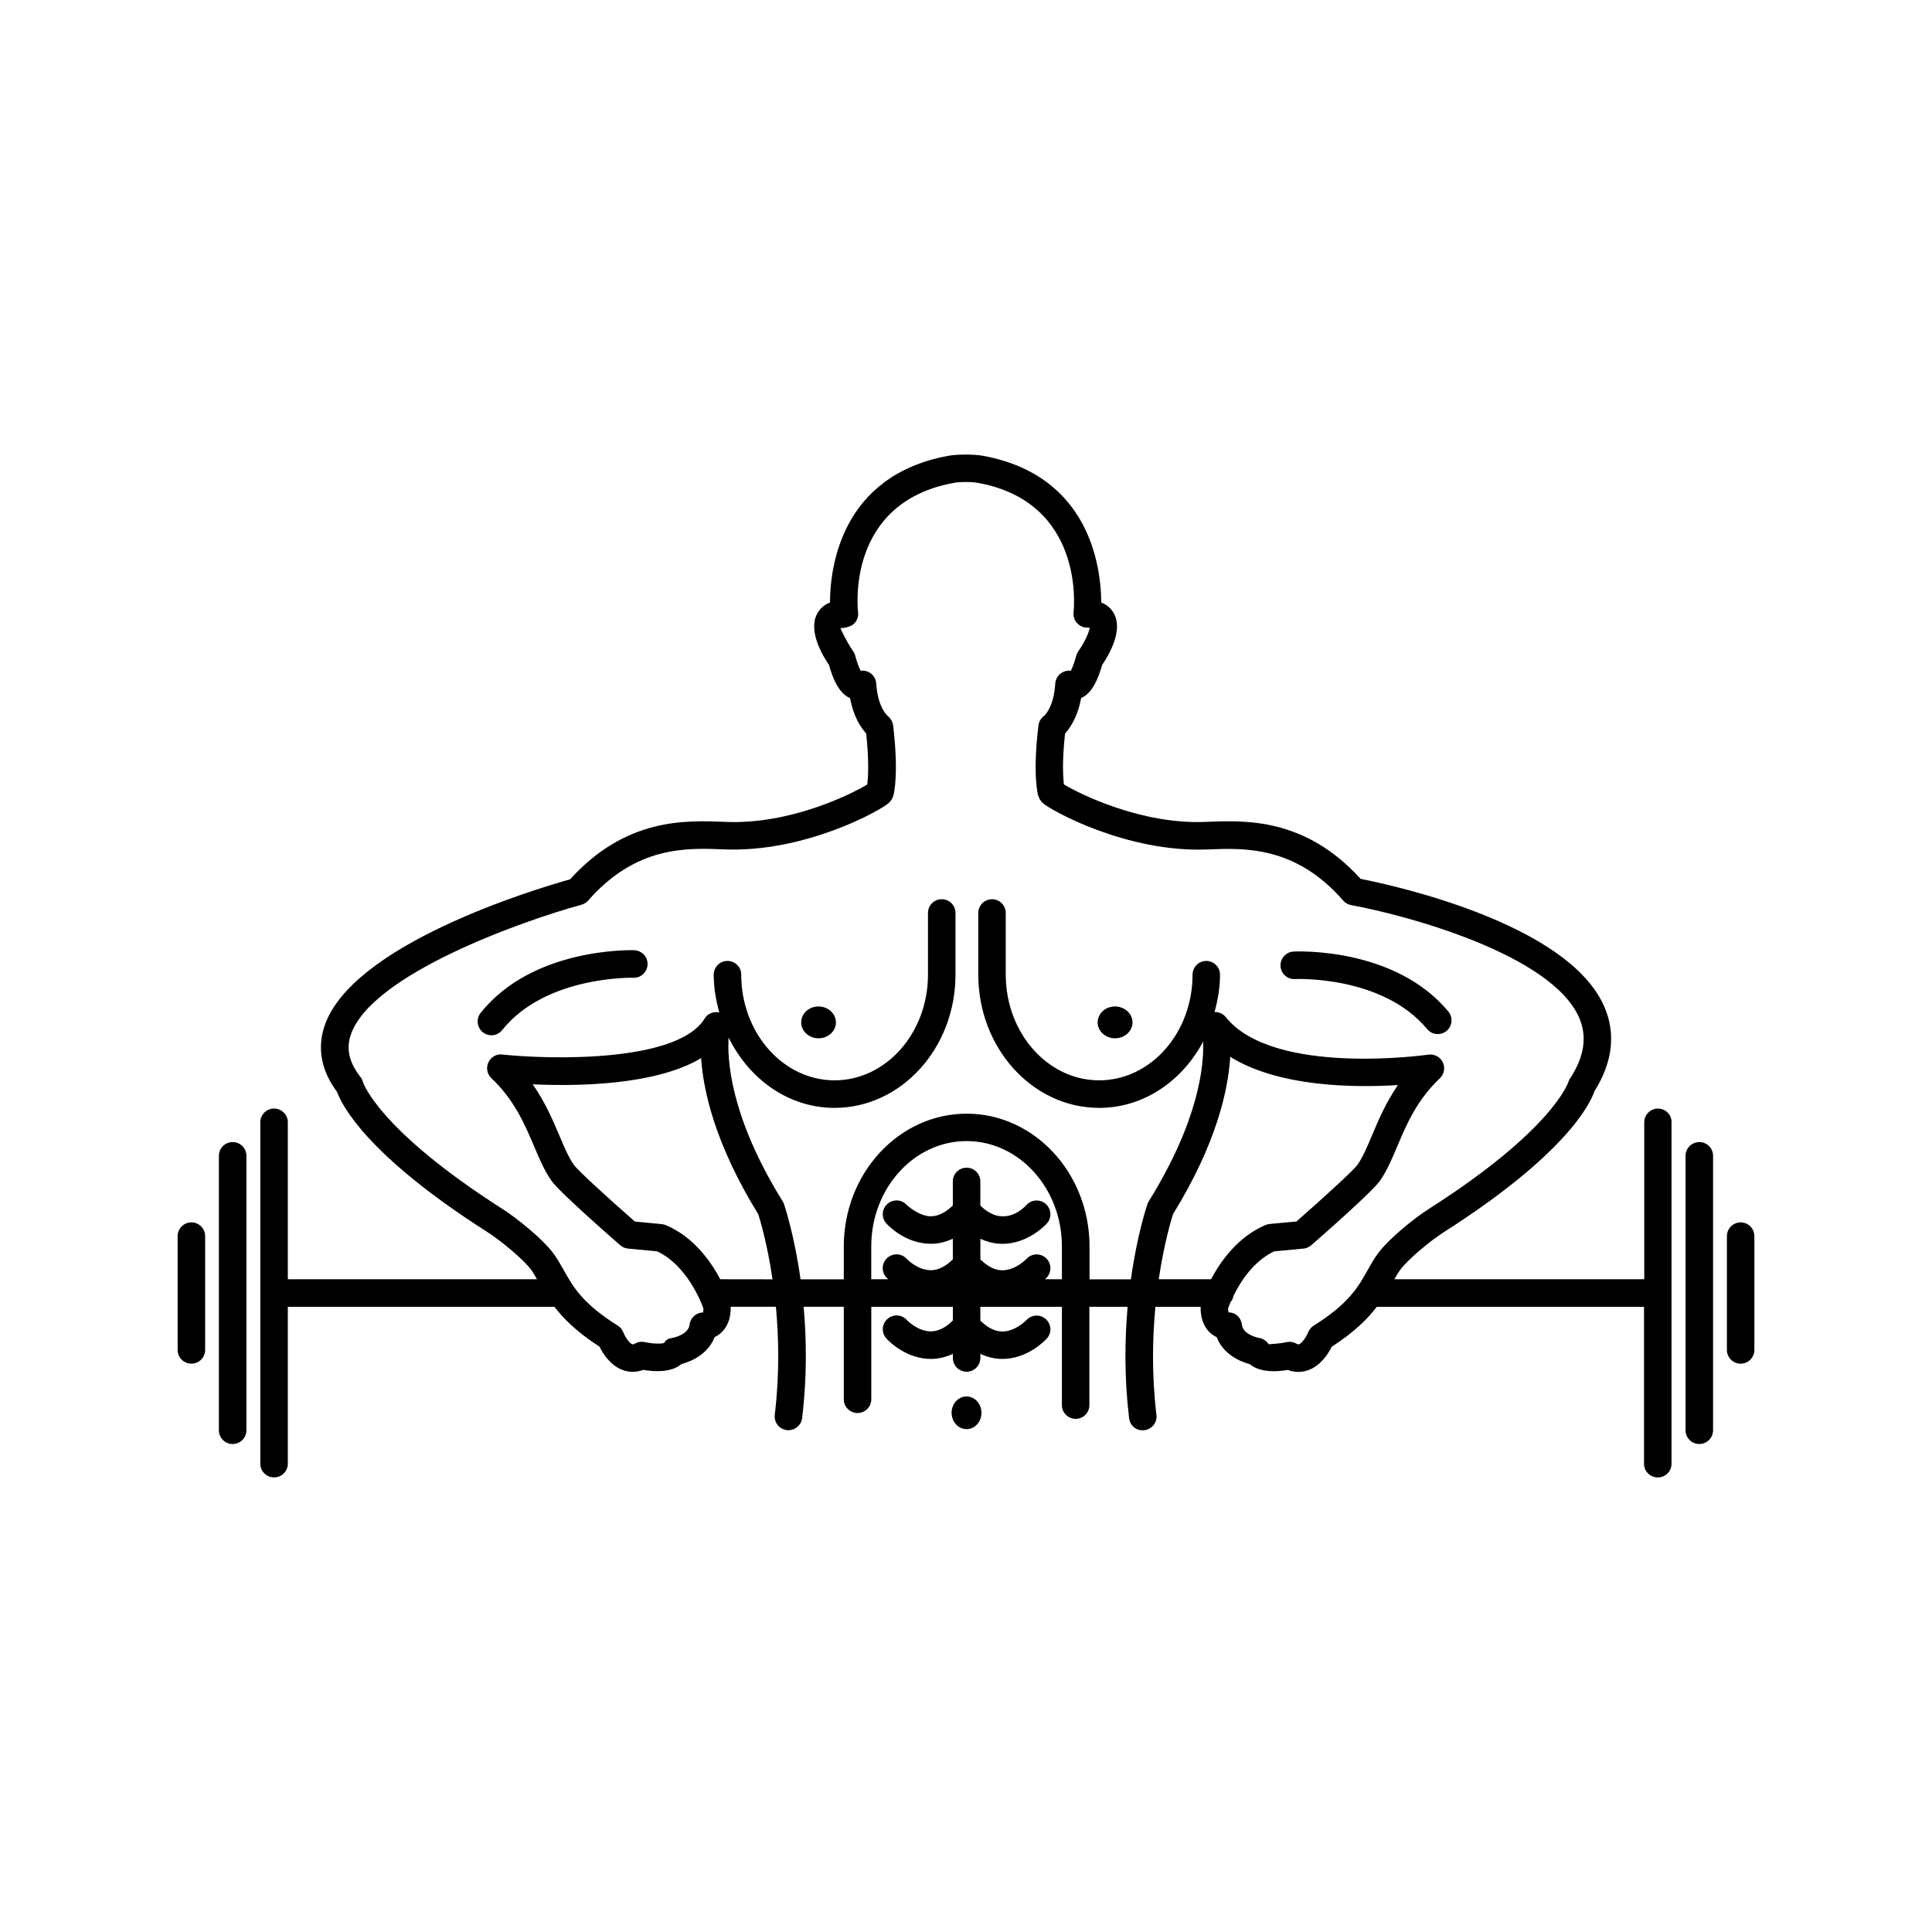 <?xml version="1.0" encoding="utf-8"?>
<!-- Generator: Adobe Illustrator 16.0.4, SVG Export Plug-In . SVG Version: 6.00 Build 0)  -->
<!DOCTYPE svg PUBLIC "-//W3C//DTD SVG 1.1//EN" "http://www.w3.org/Graphics/SVG/1.1/DTD/svg11.dtd">
<svg version="1.1" id="Layer_1" xmlns="http://www.w3.org/2000/svg" xmlns:xlink="http://www.w3.org/1999/xlink" x="0px" y="0px"
	 width="50px" height="50px" viewBox="0 0 50 50" enable-background="new 0 0 50 50" xml:space="preserve">
<path d="M42.908,28.69c-0.197,0-0.355,0.159-0.355,0.356v4.061h-6.467c0.047-0.08,0.09-0.16,0.146-0.236
	c0.183-0.258,0.776-0.756,1.134-0.983c3.163-2.017,3.786-3.318,3.898-3.646c0.473-0.756,0.558-1.492,0.255-2.191
	c-0.938-2.16-5.478-3.143-6.306-3.306c-1.438-1.582-2.971-1.517-3.996-1.475c-1.684,0.077-3.303-0.737-3.682-0.969
	c-0.022-0.177-0.052-0.591,0.029-1.318c0.133-0.147,0.328-0.433,0.415-0.916c0.295-0.131,0.446-0.513,0.545-0.86
	c0.171-0.25,0.54-0.871,0.312-1.315c-0.055-0.107-0.153-0.228-0.336-0.3c-0.004-0.891-0.279-3.283-3.056-3.795
	c-0.226-0.044-0.687-0.043-0.905,0c-2.783,0.512-3.056,2.904-3.059,3.795c-0.181,0.072-0.282,0.193-0.337,0.301
	c-0.227,0.444,0.14,1.065,0.311,1.315c0.098,0.348,0.25,0.731,0.547,0.861c0.087,0.481,0.282,0.767,0.416,0.914
	c0.078,0.729,0.05,1.144,0.028,1.319c-0.379,0.232-1.979,1.045-3.682,0.968c-1.026-0.042-2.564-0.106-4.01,1.487
	c-0.926,0.26-5.658,1.685-6.359,3.808c-0.188,0.57-0.075,1.154,0.33,1.695c0.128,0.353,0.782,1.645,3.892,3.627
	c0.363,0.232,0.951,0.724,1.137,0.984c0.054,0.076,0.097,0.156,0.143,0.235H7.449v-4.062c0-0.196-0.16-0.355-0.356-0.355
	c-0.197,0-0.356,0.159-0.356,0.355v8.836c0,0.197,0.159,0.355,0.356,0.355c0.197,0,0.356-0.158,0.356-0.355V33.82h6.9
	c0.236,0.309,0.579,0.652,1.167,1.032c0.088,0.179,0.281,0.489,0.605,0.606c0.126,0.045,0.312,0.076,0.53-0.006
	c0.256,0.045,0.713,0.082,0.986-0.15c0.302-0.079,0.7-0.287,0.857-0.697c0.068-0.033,0.141-0.081,0.207-0.152
	c0.103-0.109,0.217-0.309,0.21-0.634h1.169c0.076,0.806,0.095,1.763-0.029,2.796c-0.023,0.195,0.116,0.373,0.311,0.396
	c0.015,0.002,0.029,0.002,0.043,0.002c0.178,0,0.332-0.133,0.354-0.312c0.129-1.068,0.113-2.049,0.039-2.882h1.039v2.394
	c0,0.197,0.16,0.356,0.356,0.356c0.197,0,0.356-0.159,0.356-0.356V33.82h2.111v0.355c-0.185,0.182-0.373,0.279-0.561,0.281
	c-0.002,0-0.004,0-0.006,0c-0.347,0-0.625-0.293-0.627-0.297c-0.133-0.145-0.357-0.154-0.502-0.022
	c-0.146,0.132-0.157,0.356-0.025,0.503c0.049,0.054,0.499,0.529,1.154,0.529c0.002,0,0.003,0,0.005,0
	c0.195,0,0.382-0.049,0.562-0.131v0.106c0,0.196,0.16,0.356,0.356,0.356c0.197,0,0.356-0.16,0.356-0.356v-0.106
	c0.181,0.084,0.369,0.131,0.563,0.131c0.001,0,0.003,0,0.004,0c0.655,0,1.104-0.475,1.153-0.528c0.132-0.146,0.121-0.368-0.024-0.5
	c-0.144-0.134-0.368-0.123-0.502,0.021c-0.003,0.002-0.28,0.297-0.627,0.297c-0.001,0-0.004,0-0.006,0
	c-0.188-0.002-0.376-0.101-0.562-0.281V33.82h2.111v2.545c0,0.196,0.16,0.355,0.356,0.355c0.197,0,0.355-0.159,0.355-0.355V33.82
	h0.99c-0.074,0.833-0.09,1.812,0.038,2.881c0.022,0.195,0.192,0.338,0.396,0.312c0.195-0.023,0.336-0.201,0.312-0.396
	c-0.124-1.033-0.104-1.99-0.027-2.796h1.17c-0.007,0.324,0.106,0.524,0.208,0.634c0.067,0.07,0.14,0.119,0.21,0.152
	c0.154,0.41,0.553,0.618,0.854,0.697c0.272,0.23,0.729,0.195,0.983,0.15c0.219,0.082,0.404,0.051,0.53,0.006
	c0.325-0.117,0.521-0.428,0.608-0.606c0.586-0.38,0.93-0.724,1.166-1.033h6.916v4.06c0,0.197,0.16,0.355,0.356,0.355
	c0.197,0,0.356-0.158,0.356-0.355v-8.834C43.266,28.85,43.105,28.69,42.908,28.69z M18.641,33.107
	c-0.249-0.47-0.694-1.098-1.408-1.4c-0.034-0.015-0.07-0.023-0.106-0.027l-0.696-0.066c-0.712-0.623-1.477-1.324-1.578-1.465
	c-0.139-0.197-0.25-0.462-0.38-0.768c-0.168-0.396-0.364-0.857-0.686-1.319c1.167,0.054,3.182,0.024,4.358-0.677
	c0.056,0.842,0.359,2.224,1.479,4.039c0.048,0.15,0.234,0.769,0.369,1.685L18.641,33.107L18.641,33.107z M27.045,33.107
	c0.022-0.021,0.041-0.041,0.047-0.048c0.132-0.146,0.121-0.369-0.023-0.501c-0.145-0.133-0.369-0.123-0.503,0.02
	c-0.003,0.004-0.28,0.297-0.626,0.297c-0.002,0-0.004,0-0.006,0c-0.188-0.002-0.377-0.101-0.562-0.281v-0.535
	c0.181,0.083,0.369,0.13,0.563,0.131c0.001,0,0.003,0,0.004,0c0.655,0,1.104-0.473,1.153-0.525c0.132-0.146,0.121-0.371-0.024-0.504
	c-0.146-0.132-0.37-0.121-0.503,0.023c-0.003,0.003-0.262,0.309-0.628,0.293c-0.188,0-0.379-0.098-0.566-0.277v-0.625
	c0-0.197-0.159-0.355-0.356-0.355c-0.197,0-0.356,0.158-0.356,0.355v0.623c-0.185,0.18-0.373,0.277-0.561,0.279
	c-0.314,0.004-0.626-0.286-0.634-0.295c-0.133-0.145-0.356-0.154-0.502-0.021s-0.156,0.357-0.023,0.502
	c0.049,0.055,0.498,0.526,1.153,0.526c0.002,0,0.003,0,0.005,0c0.195,0,0.382-0.048,0.562-0.131v0.534
	c-0.185,0.182-0.374,0.279-0.562,0.281c-0.002,0-0.005,0-0.007,0c-0.341,0-0.616-0.283-0.626-0.295
	c-0.133-0.145-0.357-0.154-0.502-0.022c-0.146,0.132-0.157,0.358-0.024,0.503c0.007,0.007,0.024,0.025,0.047,0.048h-0.437v-0.851
	c0-1.502,1.107-2.725,2.467-2.725s2.467,1.223,2.467,2.725v0.851L27.045,33.107L27.045,33.107z M31.342,33.107h-1.354
	c0.136-0.916,0.321-1.533,0.369-1.684c1.136-1.842,1.431-3.235,1.481-4.073c1.254,0.782,3.205,0.803,4.34,0.731
	c-0.312,0.455-0.506,0.91-0.67,1.301c-0.129,0.305-0.24,0.568-0.377,0.764c-0.103,0.143-0.867,0.842-1.58,1.466l-0.698,0.065
	c-0.037,0.005-0.073,0.014-0.106,0.029C32.035,32.01,31.59,32.638,31.342,33.107z M33.998,34.308
	c-0.065,0.041-0.115,0.103-0.144,0.174c-0.041,0.104-0.153,0.278-0.235,0.308c-0.008,0.002-0.023,0.01-0.072-0.018
	c-0.076-0.043-0.166-0.057-0.254-0.037c-0.185,0.042-0.431,0.051-0.459,0.055c-0.056-0.088-0.146-0.147-0.248-0.164
	c-0.004,0-0.416-0.076-0.446-0.344c-0.021-0.181-0.158-0.316-0.339-0.316c-0.006-0.006-0.018-0.039-0.02-0.104
	c0.012-0.034,0.037-0.095,0.066-0.164c0.041-0.047,0.066-0.104,0.078-0.167c0.179-0.363,0.517-0.896,1.052-1.146l0.755-0.071
	c0.075-0.007,0.145-0.037,0.201-0.086c0.367-0.319,1.579-1.386,1.779-1.668c0.182-0.261,0.312-0.569,0.451-0.897
	c0.236-0.56,0.504-1.193,1.101-1.758c0.112-0.107,0.144-0.275,0.075-0.414s-0.217-0.218-0.373-0.197
	c-0.039,0.006-4.012,0.568-5.244-0.972c-0.072-0.09-0.18-0.133-0.289-0.13c0.083-0.309,0.141-0.629,0.141-0.967
	c0-0.197-0.16-0.356-0.355-0.356c-0.197,0-0.356,0.159-0.356,0.356c0,1.508-1.084,2.734-2.417,2.734s-2.417-1.228-2.417-2.734
	v-1.597c0-0.197-0.159-0.356-0.356-0.356c-0.196,0-0.355,0.159-0.355,0.356v1.597c0,1.9,1.404,3.447,3.13,3.447
	c1.149,0,2.146-0.694,2.689-1.715c0.024,0.603-0.101,2.027-1.406,4.131c-0.015,0.021-0.024,0.047-0.034,0.072
	c-0.02,0.053-0.268,0.793-0.43,1.95h-1.07v-0.851c0-1.896-1.427-3.437-3.18-3.437s-3.18,1.542-3.18,3.437v0.851h-1.119
	c-0.162-1.157-0.411-1.897-0.43-1.952c-0.008-0.025-0.02-0.049-0.034-0.07c-1.376-2.217-1.434-3.703-1.397-4.234
	c0.53,1.076,1.552,1.818,2.74,1.818c1.727,0,3.131-1.547,3.131-3.447v-1.597c0-0.197-0.16-0.356-0.356-0.356
	c-0.197,0-0.356,0.159-0.356,0.356v1.597c0,1.508-1.085,2.734-2.418,2.734c-1.332,0-2.415-1.228-2.415-2.734
	c0-0.197-0.159-0.356-0.356-0.356c-0.197,0-0.356,0.159-0.356,0.356c0,0.341,0.059,0.665,0.144,0.977
	c-0.146-0.031-0.299,0.025-0.379,0.158C17.536,27.506,14.22,27.42,13,27.291c-0.149-0.021-0.297,0.065-0.361,0.205
	c-0.064,0.139-0.033,0.303,0.079,0.408c0.595,0.562,0.864,1.197,1.102,1.758c0.139,0.328,0.271,0.639,0.454,0.898
	c0.199,0.281,1.412,1.348,1.778,1.667c0.056,0.049,0.126,0.079,0.201,0.086l0.752,0.071c0.755,0.354,1.124,1.27,1.199,1.478
	c0,0.065-0.012,0.099-0.003,0.104c-0.181,0-0.333,0.135-0.354,0.314c-0.032,0.271-0.446,0.346-0.448,0.346
	c-0.103,0.017-0.157,0.039-0.211,0.127c-0.067,0.033-0.309,0.024-0.499-0.019c-0.086-0.021-0.177-0.006-0.254,0.037
	c-0.046,0.026-0.062,0.021-0.07,0.019c-0.082-0.028-0.191-0.199-0.233-0.308c-0.028-0.071-0.078-0.134-0.144-0.175
	c-0.914-0.572-1.157-1.006-1.393-1.426c-0.083-0.147-0.162-0.289-0.259-0.424c-0.267-0.375-0.957-0.93-1.333-1.17
	c-3.216-2.051-3.607-3.275-3.609-3.279c-0.012-0.049-0.035-0.096-0.066-0.137c-0.29-0.367-0.373-0.722-0.253-1.082
	c0.52-1.576,4.487-2.97,5.972-3.374c0.068-0.019,0.128-0.057,0.175-0.109c1.241-1.419,2.557-1.364,3.515-1.324
	c2.099,0.087,4.067-1.012,4.274-1.21c0.048-0.045,0.087-0.111,0.107-0.179h0.001c0.016-0.054,0.144-0.564-0.005-1.82
	c-0.011-0.092-0.067-0.184-0.138-0.242c-0.011-0.009-0.261-0.22-0.299-0.841c-0.009-0.143-0.103-0.267-0.238-0.314
	c-0.054-0.019-0.11-0.023-0.166-0.017c-0.035-0.067-0.086-0.188-0.143-0.398c-0.011-0.042-0.03-0.081-0.055-0.115
	c-0.163-0.228-0.306-0.546-0.327-0.59c0,0,0.252,0,0.371-0.132c0.068-0.076,0.1-0.178,0.088-0.278
	c-0.014-0.116-0.303-2.837,2.47-3.348c0.158-0.031,0.473-0.032,0.639,0c2.753,0.507,2.48,3.232,2.467,3.348
	c-0.011,0.101,0.021,0.202,0.09,0.278c0.066,0.076,0.164,0.119,0.265,0.119c0.028,0,0.051,0.002,0.063,0.001
	c-0.015,0.126-0.144,0.4-0.289,0.602c-0.024,0.035-0.045,0.074-0.056,0.116c-0.058,0.21-0.108,0.331-0.144,0.398
	c-0.055-0.008-0.112-0.002-0.166,0.018c-0.135,0.047-0.229,0.172-0.237,0.315c-0.036,0.621-0.286,0.832-0.287,0.834
	c-0.082,0.058-0.135,0.148-0.147,0.247c-0.153,1.257-0.021,1.77-0.006,1.824l0.002-0.001c0.021,0.067,0.061,0.132,0.106,0.177
	c0.207,0.197,2.187,1.296,4.274,1.21c0.959-0.04,2.275-0.094,3.512,1.324c0.053,0.061,0.125,0.102,0.205,0.117
	c1.398,0.252,5.185,1.267,5.9,2.913c0.211,0.486,0.137,0.998-0.228,1.563c-0.022,0.024-0.039,0.063-0.05,0.097
	c-0.002,0.012-0.393,1.236-3.609,3.287c-0.372,0.235-1.061,0.789-1.331,1.17c-0.099,0.137-0.179,0.277-0.262,0.426
	C35.153,33.303,34.91,33.735,33.998,34.308z M6.377,29.912v7.104c0,0.197-0.16,0.355-0.356,0.355c-0.197,0-0.356-0.158-0.356-0.355
	v-7.104c0-0.197,0.159-0.355,0.356-0.355C6.219,29.556,6.377,29.715,6.377,29.912z M44.334,29.912v7.104
	c0,0.197-0.16,0.355-0.356,0.355c-0.197,0-0.356-0.158-0.356-0.355v-7.104c0-0.197,0.16-0.355,0.356-0.355
	C44.174,29.556,44.334,29.715,44.334,29.912z M5.309,31.992v2.944c0,0.196-0.16,0.356-0.356,0.356c-0.196,0-0.356-0.16-0.356-0.356
	v-2.944c0-0.197,0.16-0.357,0.356-0.357C5.148,31.635,5.309,31.793,5.309,31.992z M45.403,31.992v2.944
	c0,0.196-0.159,0.356-0.356,0.356c-0.195,0-0.355-0.16-0.355-0.356v-2.944c0-0.197,0.16-0.357,0.355-0.357
	C45.244,31.635,45.403,31.793,45.403,31.992z M29.309,26.459c0,0.228-0.203,0.412-0.451,0.412c-0.249,0-0.451-0.185-0.451-0.412
	s0.202-0.412,0.451-0.412C29.104,26.049,29.309,26.232,29.309,26.459z M21.634,26.459c0,0.228-0.203,0.412-0.451,0.412
	c-0.249,0-0.448-0.185-0.448-0.412s0.199-0.412,0.448-0.412C21.432,26.049,21.634,26.232,21.634,26.459z M25.4,36.562
	c0,0.236-0.173,0.424-0.384,0.424c-0.215,0-0.389-0.188-0.389-0.424c0-0.232,0.174-0.422,0.389-0.422
	C25.229,36.142,25.4,36.332,25.4,36.562z M37.438,26.68c-0.066,0.055-0.146,0.082-0.229,0.082c-0.103,0-0.205-0.045-0.274-0.129
	c-1.155-1.393-3.397-1.297-3.421-1.295c-0.199,0.011-0.364-0.142-0.374-0.338c-0.011-0.197,0.142-0.364,0.338-0.374
	c0.104-0.005,2.625-0.111,4.005,1.552C37.609,26.33,37.588,26.553,37.438,26.68z M16.759,24.959
	c-0.006,0.196-0.177,0.358-0.367,0.345c-0.025-0.001-2.273-0.052-3.395,1.354c-0.07,0.088-0.174,0.135-0.279,0.135
	c-0.078,0-0.157-0.025-0.222-0.078c-0.154-0.123-0.179-0.348-0.057-0.502c1.347-1.688,3.869-1.623,3.975-1.622
	C16.611,24.6,16.766,24.764,16.759,24.959z"/>
</svg>

